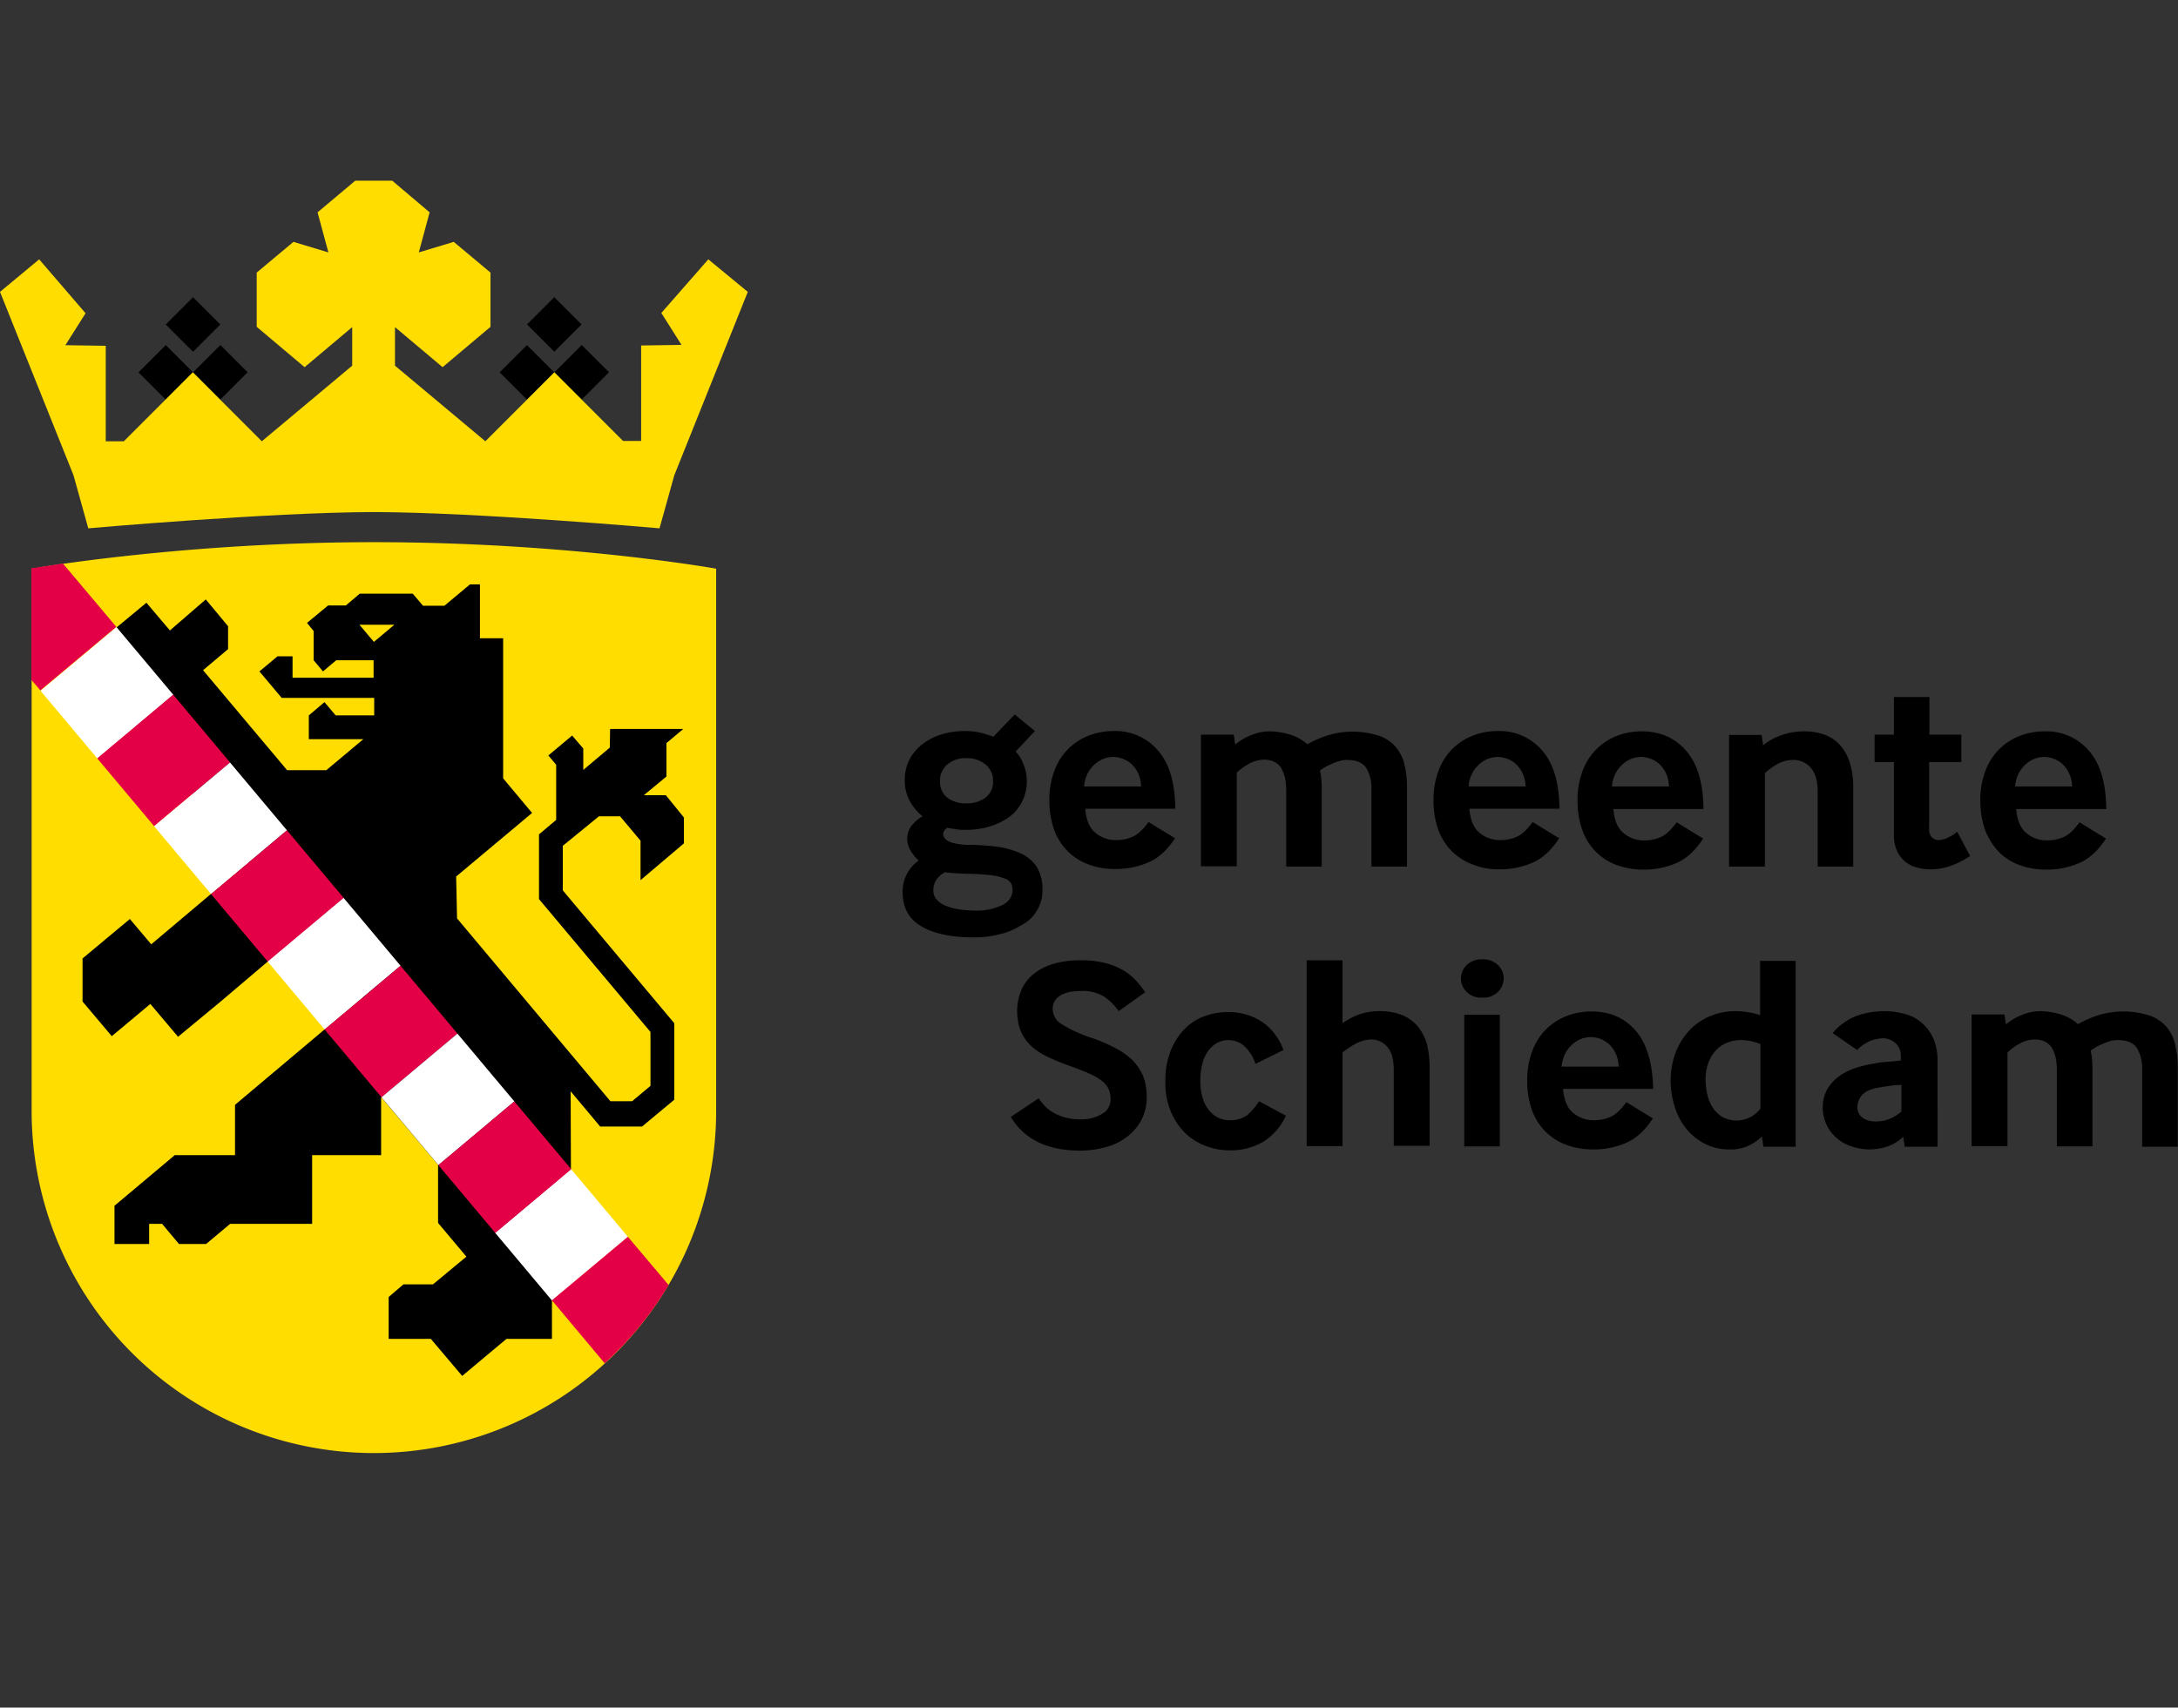 <?xml version="1.0" encoding="UTF-8"?>
<svg xmlns="http://www.w3.org/2000/svg" viewBox="0 0 722.9 566.9">
  <rect x="0" y="0" width="722.9" height="566.9" fill="#333333" stroke="none"/>
  <defs>
    <style>
            .a{fill:#fd0;}.b{fill:#fff;}.c{fill:#e40046;}
        </style>
  </defs>
  <title>
        Gemeente Schiedam logo
    </title>
  <path d="M237.7,188.8s-49-8.8-113.6-8.8c-63.7,0-113.6,8.8-113.6,8.8v180a113.6,113.6,0,0,0,227.2,0Z" class="a"></path>
  <path d="M227,280v-8.6l-6-7.4h-7.3l7.5-6.2V246.7l5.6-4.7H202.5l-.1,6.2-8.8,7.4v-7.1l-3.7-4.3-7.9,6.6,2.6,3.1v18.3l-5.7,4.8v21.5l37,44.1v17.9l-6.1,5.1h-7.2l-50.9-60.7-.3-13.9,25.2-21.1L167,258.4V211.9h-7.7V194H156l-8.5,7.1h-7.1l-3.4-4H119.4l-4.6,3.9h-5.9l-7,5.8,2.2,2.7v9.7h0l3.1,3.7,4.4-3.7H124V225H97.1v-7.1h-5l-6,5,7.4,8.8h30.7v5.8H111.4l-3.7-4.4-5.2,4.4v7.9h18.1l-12.3,10.3h-13L67.4,222.5l8.3-7v-7.6L68.3,199,56.4,209.3l-7.8-9.2-9.9,8.2L35.5,211v19l47.1,56.3L70,296.8,50.2,313.5l-7.1-8.4L27.4,318.2v14.3L37.1,344l12.8-10.7,9.2,10.9L73,332.7l15.9-13.5,12.6-10.6,18.9,22.5-12.6,10.6L78,366.8v16.7H58L38,400.3V413H49.5v-6.7h4.3l5.6,6.7h9l8-6.7h27.2V383.5h22.9V364.2l18.9,22.5V406l9.4,11.2-11.1,9.2h-9.8l-4.9,4.2v13.9h14l10.4,12.3,14.7-12.3h15.1V431.7l3.2-2.7-.1-38.2,3.2-2.7-.1-25.8,9.8,11.7h13.9l10.7-8.9V339.7l-37-44.1V280.8l12-9.8h7l6.8,8.1v13.1ZM124.1,213.1l-4.8-5.7h11.6Z"></path>
  <rect width="32.9" height="29.4" x="19.06" y="215.31" class="b" transform="translate(-139.55 76.64) rotate(-40)"></rect>
  <rect width="32.9" height="29.4" x="37.88" y="237.75" class="c" transform="translate(-149.57 93.99) rotate(-40)"></rect>
  <rect width="32.9" height="29.4" x="56.76" y="260.27" class="b" transform="translate(-159.63 111.4) rotate(-40)"></rect>
  <rect width="32.9" height="29.4" x="75.64" y="282.79" class="c" transform="translate(-169.68 128.8) rotate(-40)"></rect>
  <rect width="32.9" height="29.4" x="94.46" y="305.23" class="b" transform="translate(-179.71 146.15) rotate(-40)"></rect>
  <rect width="32.9" height="29.4" x="113.34" y="327.75" class="c" transform="translate(-189.76 163.56) rotate(-40)"></rect>
  <rect width="32.9" height="29.4" x="132.23" y="350.27" class="b" transform="translate(-199.82 180.97) rotate(-40)"></rect>
  <rect width="32.9" height="29.4" x="169.93" y="395.23" class="b" transform="translate(-219.9 215.72) rotate(-40)"></rect>
  <rect width="32.9" height="29.4" x="151.11" y="372.78" class="c" transform="translate(-209.88 198.37) rotate(-40)"></rect>
  <path d="M344.1,302.4a12.79,12.79,0,0,0,1.9-7.1,14.47,14.47,0,0,0-1.7-7.2,12.67,12.67,0,0,0-5.1-4.6,28.44,28.44,0,0,0-7.6-2.3,70.41,70.41,0,0,0-9.8-.7h-.3a22.85,22.85,0,0,1-5.4-.7c-2.4-.7-3.3-2.2-3-3.3a3,3,0,0,1,1.3-1.7c.8.2,1.7.3,2.8.5a19.4,19.4,0,0,0,3.4.2,26.63,26.63,0,0,0,7.5-1,22.78,22.78,0,0,0,6.5-3,13.87,13.87,0,0,0,4.5-5.1,14.74,14.74,0,0,0,1.7-7.2,13.37,13.37,0,0,0-1-5.2,12.88,12.88,0,0,0-2.7-4.5l6.4-6.8-6.7-5.5-7.1,7.4a32.59,32.59,0,0,0-4.5-1.4,22.83,22.83,0,0,0-4.8-.5,26.63,26.63,0,0,0-7.5,1,20,20,0,0,0-6.4,3.1,15.65,15.65,0,0,0-4.5,5.1,14.74,14.74,0,0,0-1.7,7.2,13.82,13.82,0,0,0,1.6,6.7,16.64,16.64,0,0,0,4.3,5.2,12.78,12.78,0,0,0-3.7,3.2,7.36,7.36,0,0,0-1.4,4.3,8.2,8.2,0,0,0,1,3.7,16,16,0,0,0,2.8,3.5l-.4.3a12.52,12.52,0,0,0-4.9,10.3c0,5.2,2.2,9.1,6.7,11.5,4.1,2.3,9.8,3.4,17,3.4a32,32,0,0,0,8.3-1,21.62,21.62,0,0,0,7.1-2.9A12.34,12.34,0,0,0,344.1,302.4Zm-29.7-48.6a9.22,9.22,0,0,1,6.3-2.1,9.67,9.67,0,0,1,6.4,2.1,6.89,6.89,0,0,1,2.5,5.6,6.38,6.38,0,0,1-2.5,5.4,10.14,10.14,0,0,1-6.4,1.9,9.66,9.66,0,0,1-6.3-1.9,6.57,6.57,0,0,1-2.4-5.4A7,7,0,0,1,314.4,253.8ZM333,300.3a19.15,19.15,0,0,1-9.3,2,36.36,36.36,0,0,1-6-.5,18.3,18.3,0,0,1-4.5-1.4,8,8,0,0,1-2.6-2.1,4.46,4.46,0,0,1-.8-2.6,6.13,6.13,0,0,1,1.1-3.8,8.68,8.68,0,0,1,2.7-2.3c1.7.2,4.3.4,8,.5h0a72.51,72.51,0,0,1,7.7.5,17.94,17.94,0,0,1,4.5,1.2,3.47,3.47,0,0,1,1.8,1.5,5.68,5.68,0,0,1,.5,2.4A5.56,5.56,0,0,1,333,300.3Z"></path>
  <path d="M390,278.3l-8.8-5.4c-1.8,2.5-3.6,4.2-5.3,4.9a13.19,13.19,0,0,1-5.7,1.1,10.33,10.33,0,0,1-6.6-2.4c-2-1.6-3.1-4.3-3.4-8h29.9c-.1-8.7-2-15.1-5.8-19.4a18.53,18.53,0,0,0-14.7-6.4,22.51,22.51,0,0,0-8.2,1.5A19.59,19.59,0,0,0,350,255.8a26.8,26.8,0,0,0-1.7,9.8,28.67,28.67,0,0,0,1.7,10.2,19.6,19.6,0,0,0,4.7,7.1,18.87,18.87,0,0,0,6.9,4.2,25.37,25.37,0,0,0,8.3,1.4,27.11,27.11,0,0,0,11.5-2.3C384.6,284.8,387.5,282.1,390,278.3Zm-30.1-17.9a11.3,11.3,0,0,1,1.2-3.8,10.91,10.91,0,0,1,2.3-2.9,10,10,0,0,1,2.9-1.8,9.6,9.6,0,0,1,3.3-.6,9.35,9.35,0,0,1,5.9,2.3,10.22,10.22,0,0,1,3.2,6.9l.1.6h-19Z"></path>
  <path d="M438.7,287.6V261.2a26.61,26.61,0,0,0-.2-3,15,15,0,0,0-.4-2.4c.4-.3.9-.6,1.5-1a15.05,15.05,0,0,1,2.2-1.1,20,20,0,0,1,2.6-1,8.42,8.42,0,0,1,2.7-.4c3.1,0,5.2.9,6.4,2.7a13.18,13.18,0,0,1,1.7,7v25.7H467V261.5a31.22,31.22,0,0,0-.9-7.9,14,14,0,0,0-3-5.8,12.94,12.94,0,0,0-5.6-3.6,28.52,28.52,0,0,0-16.7-.1,35.94,35.94,0,0,0-6.9,3,14.82,14.82,0,0,0-6-3.3,24.32,24.32,0,0,0-6.4-1,15.81,15.81,0,0,0-6.3,1.3,17.49,17.49,0,0,0-5.2,3.1l-.5-3.3H398.6v43.7h11.9V256.5a18.79,18.79,0,0,1,4-2.9,10.3,10.3,0,0,1,5.1-1.4,7.24,7.24,0,0,1,3.5.8,5.56,5.56,0,0,1,2.2,2.1,12.52,12.52,0,0,1,1.2,3.1,22.15,22.15,0,0,1,.4,3.8v25.7h11.8Z"></path>
  <path d="M497.4,288.6a27.11,27.11,0,0,0,11.5-2.3c3.3-1.5,6.1-4.2,8.6-8l-8.8-5.4c-1.8,2.5-3.6,4.2-5.3,4.9a13.19,13.19,0,0,1-5.7,1.1,10.33,10.33,0,0,1-6.6-2.4c-2-1.6-3.1-4.3-3.4-8h29.9c-.1-8.7-2-15.1-5.8-19.4a18.53,18.53,0,0,0-14.7-6.4,22.51,22.51,0,0,0-8.2,1.5,19.59,19.59,0,0,0-11.4,11.6,26.8,26.8,0,0,0-1.7,9.8,28.67,28.67,0,0,0,1.7,10.2,19.6,19.6,0,0,0,4.7,7.1,18.87,18.87,0,0,0,6.9,4.2A21.42,21.42,0,0,0,497.4,288.6Zm-9.9-28.2a11.3,11.3,0,0,1,1.2-3.8,10.91,10.91,0,0,1,2.3-2.9,10,10,0,0,1,2.9-1.8,9.6,9.6,0,0,1,3.3-.6,9.35,9.35,0,0,1,5.9,2.3,10.22,10.22,0,0,1,3.2,6.9l.1.6H487.5Z"></path>
  <path d="M530,283.1a18.87,18.87,0,0,0,6.9,4.2,25.37,25.37,0,0,0,8.3,1.4,27.11,27.11,0,0,0,11.5-2.3c3.3-1.5,6.1-4.2,8.6-8l-8.8-5.4c-1.8,2.5-3.6,4.2-5.3,4.9a13.19,13.19,0,0,1-5.7,1.1,10.33,10.33,0,0,1-6.6-2.4c-2-1.6-3.1-4.3-3.4-8h29.9c-.1-8.7-2-15.1-5.8-19.4s-8.6-6.4-14.7-6.4a22.51,22.51,0,0,0-8.2,1.5,19.59,19.59,0,0,0-11.4,11.6,26.8,26.8,0,0,0-1.7,9.8,28.67,28.67,0,0,0,1.7,10.2A20,20,0,0,0,530,283.1Zm5.1-22.7a11.3,11.3,0,0,1,1.2-3.8,10.91,10.91,0,0,1,2.3-2.9,10,10,0,0,1,2.9-1.8,9.6,9.6,0,0,1,3.3-.6,9.35,9.35,0,0,1,5.9,2.3,10.22,10.22,0,0,1,3.2,6.9l.1.6H535Z"></path>
  <path d="M615.1,287.6V261.7a27.69,27.69,0,0,0-1.2-8.7,16.09,16.09,0,0,0-3.4-5.9,13.58,13.58,0,0,0-5.2-3.3,20.48,20.48,0,0,0-6.7-1,22.05,22.05,0,0,0-7.1,1.2,20.17,20.17,0,0,0-6.3,3.4l-.5-3.4H573.9v43.7h11.9v-31a18.89,18.89,0,0,1,4.1-3,10.3,10.3,0,0,1,5.1-1.4,7.48,7.48,0,0,1,6.1,2.7c1.5,1.8,2.2,4.4,2.2,7.7v25h11.8Z"></path>
  <path d="M646.7,278a7.59,7.59,0,0,1-3.5.9,3.4,3.4,0,0,1-1.9-.8,3.72,3.72,0,0,1-1-2.9V253H651v-9.1H640.4V231.4H628.6v12.5h-6.4V253h6.4v24a12.71,12.71,0,0,0,1,5.4,10,10,0,0,0,2.7,3.6,10.32,10.32,0,0,0,3.9,2,16.66,16.66,0,0,0,4.4.6,20.19,20.19,0,0,0,7-1.2,31.13,31.13,0,0,0,6.3-3.2l-4.3-8.1A11.2,11.2,0,0,1,646.7,278Z"></path>
  <path d="M663.7,283.1a18.87,18.87,0,0,0,6.9,4.2,25.37,25.37,0,0,0,8.3,1.4,27.11,27.11,0,0,0,11.5-2.3c3.3-1.5,6.1-4.2,8.6-8l-8.8-5.4c-1.8,2.5-3.6,4.2-5.3,4.9a13.19,13.19,0,0,1-5.7,1.1,10.33,10.33,0,0,1-6.6-2.4c-2-1.6-3.1-4.3-3.4-8h29.9c-.1-8.7-2-15.1-5.8-19.4a18.53,18.53,0,0,0-14.7-6.4,22.51,22.51,0,0,0-8.2,1.5A19.59,19.59,0,0,0,659,255.9a26.8,26.8,0,0,0-1.7,9.8,28.67,28.67,0,0,0,1.7,10.2A23,23,0,0,0,663.7,283.1Zm5.2-22.7a11.3,11.3,0,0,1,1.2-3.8,10.91,10.91,0,0,1,2.3-2.9,10,10,0,0,1,2.9-1.8,9.6,9.6,0,0,1,3.3-.6,9.35,9.35,0,0,1,5.9,2.3,10.22,10.22,0,0,1,3.2,6.9l.1.6h-19Z"></path>
  <path d="M375.8,351.9a24.55,24.55,0,0,0-5.9-4.1,52,52,0,0,0-8.1-3.4,46,46,0,0,1-9.3-4.3,6,6,0,0,1-3.1-5.2,5,5,0,0,1,2.4-4.3c1.6-1.1,3.9-1.6,7-1.6a13.52,13.52,0,0,1,7.7,1.9,18.26,18.26,0,0,1,4.8,4.8l8.8-6.3a29.52,29.52,0,0,0-3.2-4,18.45,18.45,0,0,0-4.3-3.4,22.69,22.69,0,0,0-5.9-2.3,31,31,0,0,0-7.8-.9,31.82,31.82,0,0,0-9.3,1.2,18.52,18.52,0,0,0-6.7,3.5,14.14,14.14,0,0,0-4,5.4,18.59,18.59,0,0,0-.1,13.4,14.91,14.91,0,0,0,3.4,4.9,21.2,21.2,0,0,0,5.4,3.6,67.38,67.38,0,0,0,7,2.9q4.2,1.5,6.9,2.7a18.77,18.77,0,0,1,4.3,2.5,7.72,7.72,0,0,1,2.2,2.7,9,9,0,0,1,.6,3.4,5.41,5.41,0,0,1-2.8,4.8,13.28,13.28,0,0,1-7.4,1.8,17.44,17.44,0,0,1-8-1.8,13.37,13.37,0,0,1-5.6-5.2l-9.3,6.2c4.4,7.4,12.1,11.2,23.1,11.2a32.4,32.4,0,0,0,8.2-1.1,19.71,19.71,0,0,0,7-3.3,17.21,17.21,0,0,0,4.9-5.5,16.07,16.07,0,0,0,1.9-7.8,19.19,19.19,0,0,0-1.2-7.1A17.75,17.75,0,0,0,375.8,351.9Z"></path>
  <path d="M414,370.2a9.1,9.1,0,0,1-5.6,1.7,8.64,8.64,0,0,1-7.2-3.4c-1.8-2.3-2.8-5.5-2.8-9.7a21.49,21.49,0,0,1,.8-6.1,11.82,11.82,0,0,1,2.1-4.2,9,9,0,0,1,2.9-2.4,8.08,8.08,0,0,1,3.4-.8,8.22,8.22,0,0,1,5.2,1.8,14,14,0,0,1,3.9,6.1l9.3-4.6a19.18,19.18,0,0,0-2.3-4.5,18.36,18.36,0,0,0-3.8-4.1,18.61,18.61,0,0,0-5.4-2.9,20,20,0,0,0-7.1-1.1,22.33,22.33,0,0,0-7.7,1.4,18,18,0,0,0-6.6,4.3,22.23,22.23,0,0,0-4.6,7.3,26.61,26.61,0,0,0-1.7,10.2,24.49,24.49,0,0,0,1.8,9.8,22.55,22.55,0,0,0,4.7,7.1,20.16,20.16,0,0,0,6.8,4.3,21.85,21.85,0,0,0,8,1.5,21.3,21.3,0,0,0,11.1-2.8,19.78,19.78,0,0,0,7.6-8.7l-8.9-4.8A22.49,22.49,0,0,1,414,370.2Z"></path>
  <path d="M470.7,340.9a13.16,13.16,0,0,0-5.1-3.8,18.94,18.94,0,0,0-7.5-1.4,19.93,19.93,0,0,0-7.3,1.2,21.25,21.25,0,0,0-5.2,2.8V318.8H433.7v61.7h11.9V349.4a30.27,30.27,0,0,1,4.2-2.8,11.11,11.11,0,0,1,5.5-1.5,6.84,6.84,0,0,1,5.1,2.4c1.5,1.6,2.2,4.2,2.2,7.8v25.1h11.9v-26a32.1,32.1,0,0,0-.9-7.8A17.08,17.08,0,0,0,470.7,340.9Z"></path>
  <rect width="11.8" height="43.7" x="486" y="336.9"></rect>
  <path d="M542.9,342.2c-3.7-4.3-8.6-6.4-14.7-6.4a22.51,22.51,0,0,0-8.2,1.5,19.59,19.59,0,0,0-11.4,11.6,26.8,26.8,0,0,0-1.7,9.8,28.67,28.67,0,0,0,1.7,10.2,19.6,19.6,0,0,0,4.7,7.1,18.87,18.87,0,0,0,6.9,4.2,25.37,25.37,0,0,0,8.3,1.4,27.11,27.11,0,0,0,11.5-2.3c3.3-1.5,6.1-4.2,8.6-8l-8.8-5.4c-1.8,2.5-3.6,4.2-5.3,4.9a13.19,13.19,0,0,1-5.7,1.1,10.33,10.33,0,0,1-6.6-2.4c-2-1.6-3.1-4.3-3.4-8h29.9C548.5,352.9,546.6,346.4,542.9,342.2Zm-6.3,11.9H518.3l.1-.7a11.3,11.3,0,0,1,1.2-3.8,10.91,10.91,0,0,1,2.3-2.9,10,10,0,0,1,2.9-1.8,9.6,9.6,0,0,1,3.3-.6,9.35,9.35,0,0,1,5.9,2.3,10.22,10.22,0,0,1,3.2,6.9l.1.6Z"></path>
  <path d="M584.2,337a27.68,27.68,0,0,0-7.8-1.3,21.92,21.92,0,0,0-9.6,2,19.59,19.59,0,0,0-6.8,5.2,21.87,21.87,0,0,0-4.1,7.3,26.29,26.29,0,0,0-1.4,8.3,28.22,28.22,0,0,0,1.3,8.7,21.66,21.66,0,0,0,3.8,7.4,19.29,19.29,0,0,0,6.2,5.1,17.63,17.63,0,0,0,8.4,1.9,13.91,13.91,0,0,0,6.3-1.3,16.27,16.27,0,0,0,4.3-3l.5,3.4H596V319H584.2Zm0,31.2a10.06,10.06,0,0,1-7.7,3.8,9.89,9.89,0,0,1-4.7-1.1,10.24,10.24,0,0,1-3.2-3,13.62,13.62,0,0,1-1.9-4.4,22.42,22.42,0,0,1-.6-5.2,15.94,15.94,0,0,1,.7-4.8,14.09,14.09,0,0,1,2.2-4.2,10.62,10.62,0,0,1,3.7-2.9,12.07,12.07,0,0,1,5.2-1.1,17.39,17.39,0,0,1,6.4,1.3v21.6Z"></path>
  <path d="M638,339.7a13.4,13.4,0,0,0-5.5-3,25.15,25.15,0,0,0-7-1,31.89,31.89,0,0,0-4.2.3,27.8,27.8,0,0,0-4.6,1.1,17.43,17.43,0,0,0-4.5,2.3,16.72,16.72,0,0,0-3.9,3.6l8.1,5.6a13.5,13.5,0,0,1,4.5-3.1,14.14,14.14,0,0,1,3.9-.8,6.21,6.21,0,0,1,4.3,1.6,5.51,5.51,0,0,1,1.8,4.3v1.5c-1.2.1-2.7.3-4.5.4s-3.5.4-5,.7a37.44,37.44,0,0,0-6.2,1.6,19.82,19.82,0,0,0-5.2,2.8,14.38,14.38,0,0,0-3.6,4.2,12.13,12.13,0,0,0-1.4,5.8,12.78,12.78,0,0,0,1.3,5.9,13.35,13.35,0,0,0,3.4,4.4,13.74,13.74,0,0,0,4.9,2.7,18,18,0,0,0,5.7,1,19.26,19.26,0,0,0,6.5-1.1,14.19,14.19,0,0,0,4.9-3.1l.5,3.3h10.9V352.6a19.17,19.17,0,0,0-1.3-7.6A15,15,0,0,0,638,339.7Zm-7,29.4a13.65,13.65,0,0,1-3.7,2.3,11.17,11.17,0,0,1-4.4.9,7.42,7.42,0,0,1-4.8-1.3,4.18,4.18,0,0,1-1.6-3.5,6,6,0,0,1,1.5-3.9c1-1.2,2.8-2,5.3-2.5q1.8-.3,3.9-.6a26.62,26.62,0,0,1,3.9-.3v8.9Z"></path>
  <path d="M721.9,346.5a14,14,0,0,0-3-5.8,12.94,12.94,0,0,0-5.6-3.6,28.52,28.52,0,0,0-16.7-.1,35.94,35.94,0,0,0-6.9,3,14.82,14.82,0,0,0-6-3.3,24.32,24.32,0,0,0-6.4-1A15.81,15.81,0,0,0,671,337a17.49,17.49,0,0,0-5.2,3.1l-.5-3.3H654.4v43.7h11.9V349.4a18.79,18.79,0,0,1,4-2.9,10.3,10.3,0,0,1,5.1-1.4,7.24,7.24,0,0,1,3.5.8,5.56,5.56,0,0,1,2.2,2.1,12.52,12.52,0,0,1,1.2,3.1,22.15,22.15,0,0,1,.4,3.8v25.7h11.8V354.2a26.61,26.61,0,0,0-.2-3,15,15,0,0,0-.4-2.4c.4-.3.9-.6,1.5-1a15.05,15.05,0,0,1,2.2-1.1,20,20,0,0,1,2.6-1,8.42,8.42,0,0,1,2.7-.4c3.1,0,5.2.9,6.4,2.7a13.18,13.18,0,0,1,1.7,7v25.7h11.8V354.5A31.49,31.49,0,0,0,721.9,346.5Z"></path>
  <path d="M492,318.5a6.93,6.93,0,0,0-5.3,2,6.16,6.16,0,0,0,0,8.7,6.78,6.78,0,0,0,5.3,2,6.93,6.93,0,0,0,5.3-2,6.38,6.38,0,0,0,1.8-4.4,6.15,6.15,0,0,0-1.8-4.3A6.93,6.93,0,0,0,492,318.5Z"></path>
  <rect width="12.8" height="12.8" x="66.75" y="117.19" transform="translate(-65.97 87.92) rotate(-45)"></rect>
  <rect width="12.8" height="12.8" x="48.62" y="117.22" transform="translate(-71.3 75.11) rotate(-45)"></rect>
  <rect width="12.8" height="12.8" x="57.67" y="101.33" transform="translate(-57.41 76.86) rotate(-45)"></rect>
  <rect width="12.8" height="12.8" x="168.5" y="117.22" transform="translate(-36.19 159.88) rotate(-45)"></rect>
  <rect width="12.8" height="12.8" x="186.69" y="117.19" transform="translate(-30.84 172.73) rotate(-45)"></rect>
  <rect width="12.8" height="12.8" x="177.58" y="101.31" transform="translate(-22.28 161.64) rotate(-45)"></rect>
  <path d="M235.1,86.1l-15.6,17.8,6.7,10.6-13.4.2v31.7h-6L184,123.6l-22.9,22.9-30-25.1V108.6l15.8,13.3,15.9-13.4v-18L150.6,80.3,139,83.8h0l3.6-13.3L130.2,60H117.9L105.4,70.5,109,83.8h0L97.4,80.3,85.2,90.5v18l15.9,13.4,15.8-13.3v12.8l-30,25.1L64,123.6,41.1,146.5h-6V114.8l-13.4-.2L28.4,104,13,86.1,0,96.9l24.4,60.9,4.9,17.6s59.7-5.3,94.8-5.4c35.1.1,94.8,5.4,94.8,5.4l4.9-17.6,24.4-60.9Z" class="a"></path>
  <path d="M10.4,225.7l3,3.5,25.2-21.1-17.7-21c-6.8,1-10.5,1.6-10.5,1.6Z" class="c"></path>
  <path d="M221.9,426.6h0l-13.5-16-25.2,21.1,17.5,20.9h0A112.87,112.87,0,0,0,221.9,426.6Z" class="c"></path>
</svg>
